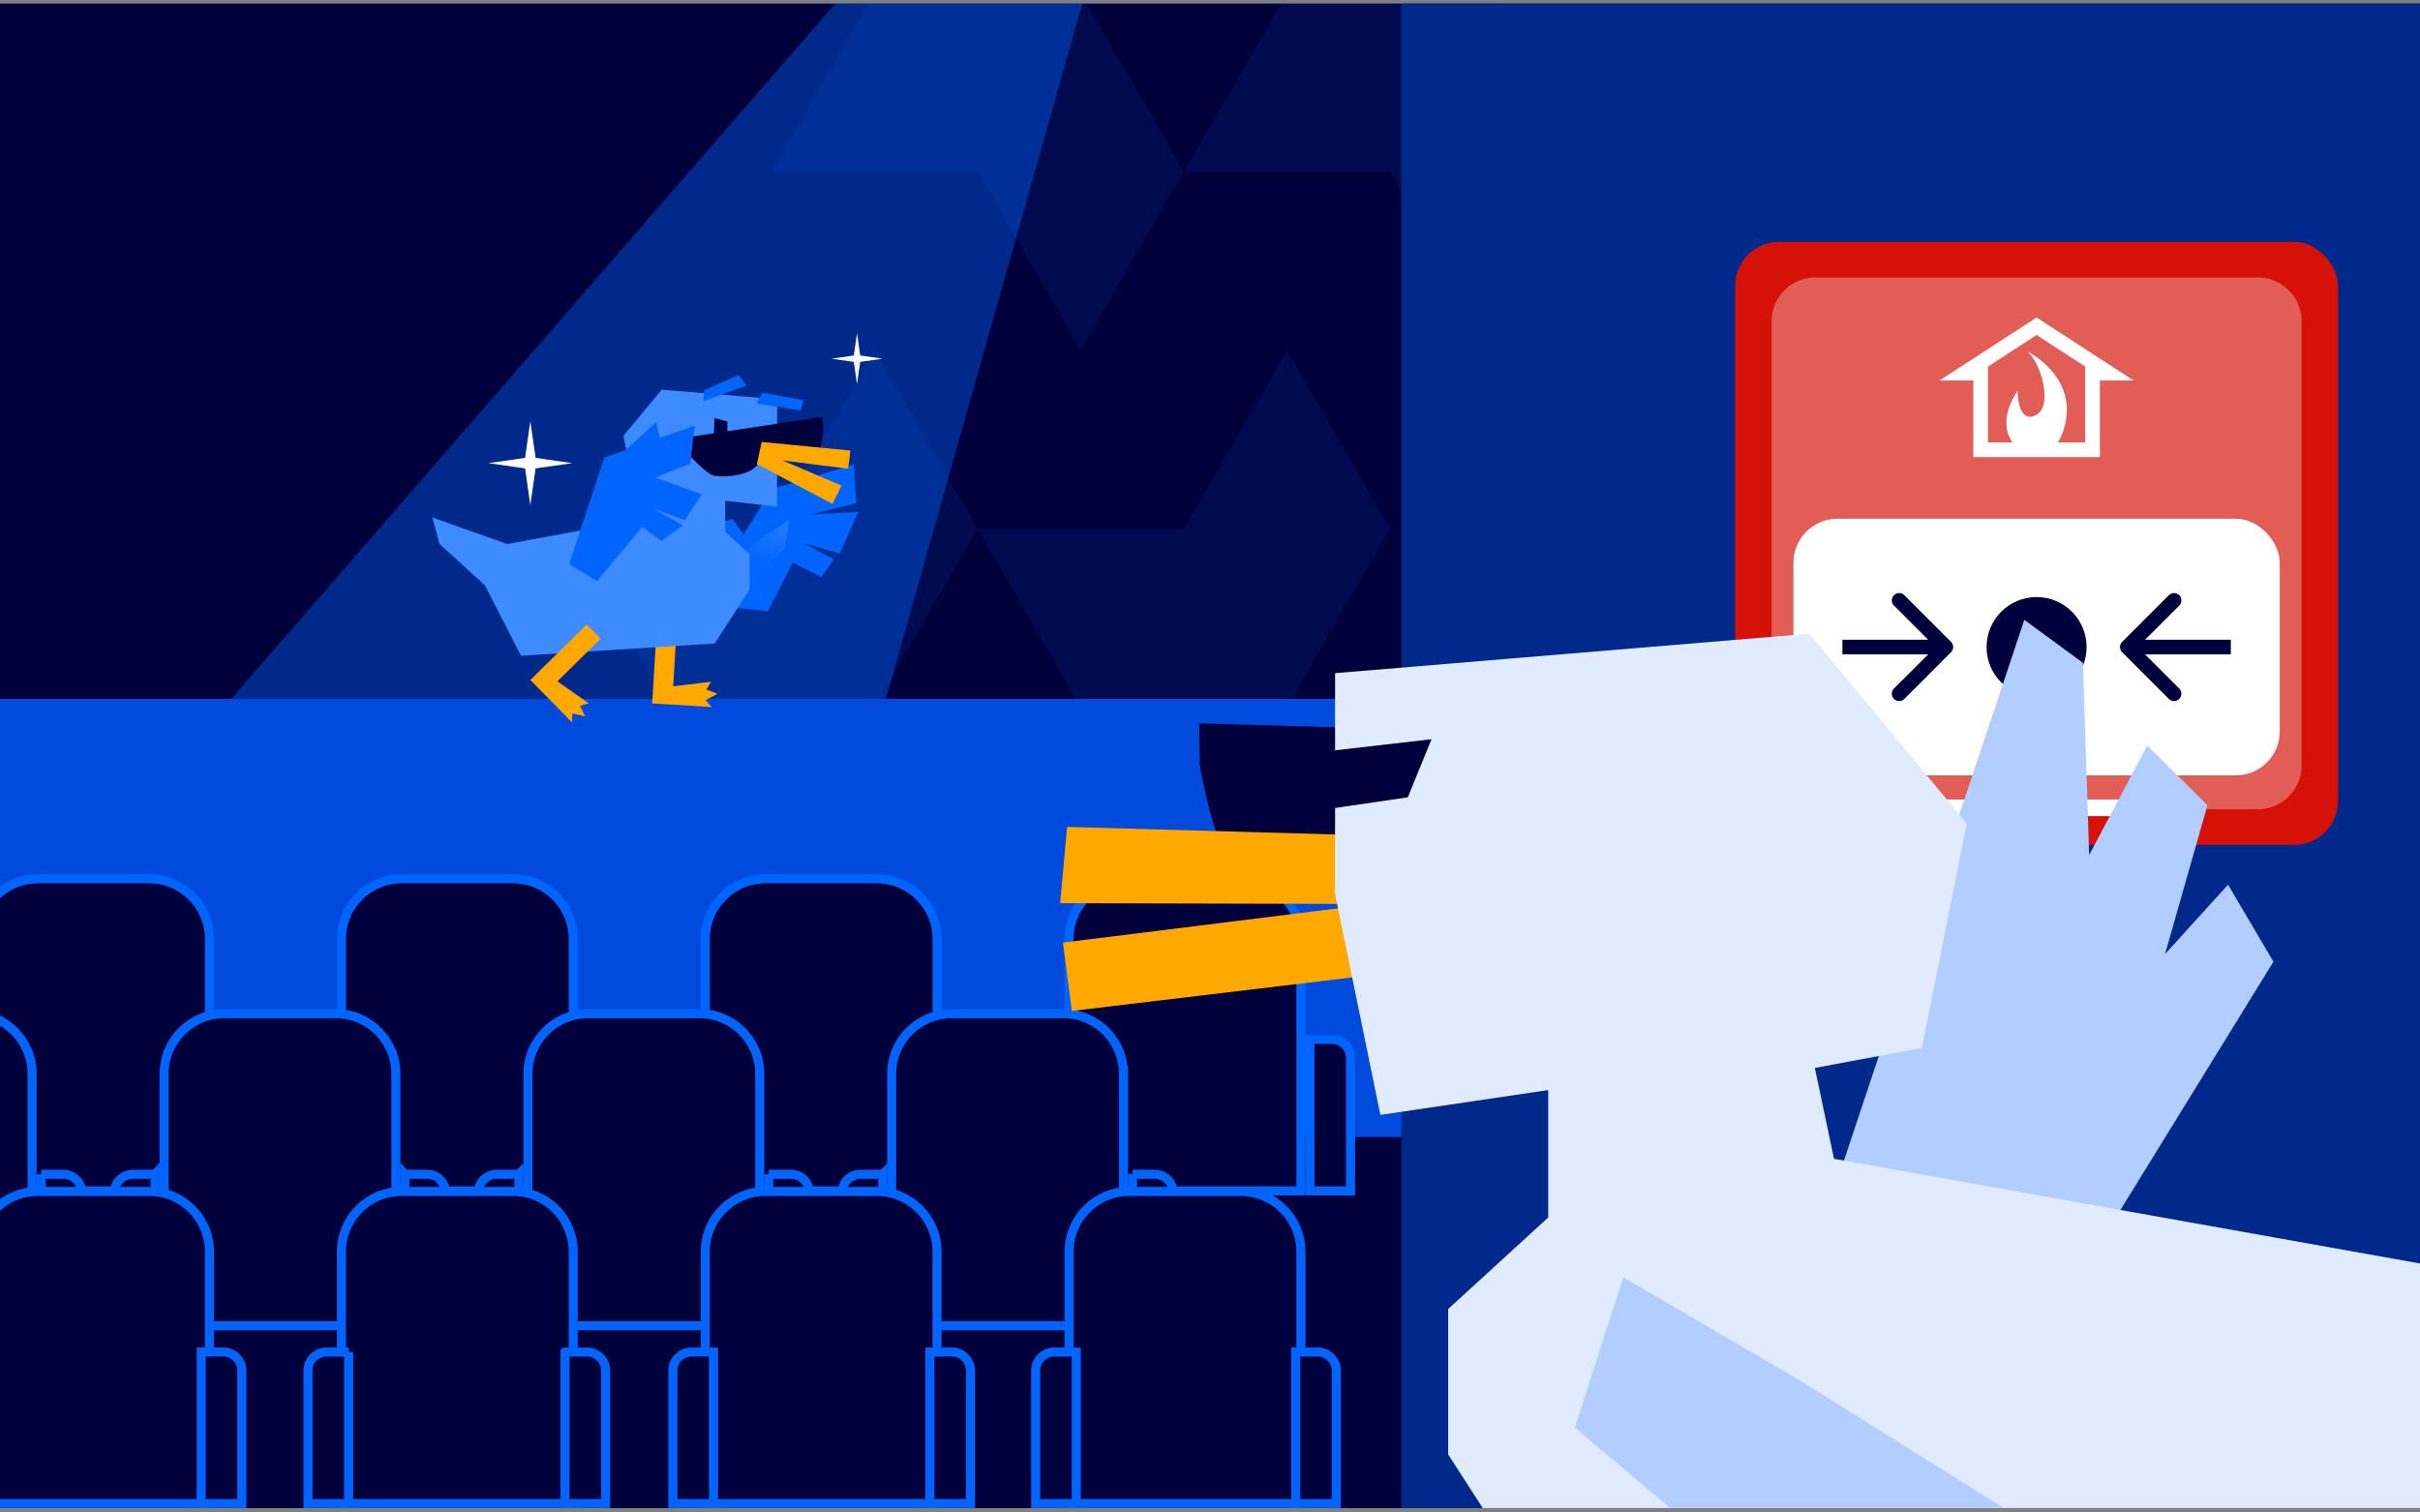<?xml version="1.0" encoding="UTF-8"?> <svg xmlns="http://www.w3.org/2000/svg" width="512" height="320" viewBox="0 0 512 320" fill="none"><rect x="0" y="0" width="512" height="320" fill="#808080" stroke="none"/><g clip-path="url(#a)"><rect width="512" height="318.32" transform="translate(0 .75)" fill="#00003C"></rect><path fill-rule="evenodd" clip-rule="evenodd" d="m185.05 149.64 21.81-37.79-21.81-37.76-21.81 37.76h-43.6l21.81 37.8h43.6Zm87.25 0 21.81-37.79L272.3 74.1l-21.81 37.76h-43.63l21.81 37.8h43.63ZM337.7 36.3 315.9-1.46h-43.6L250.49 36.3 228.67-1.46h-43.62L163.27 36.3h43.59l21.81 37.8 21.82-37.8h43.62l21.78 37.8 21.81-37.8Z" fill="#0064FF" opacity=".1"></path><path d="M179.05-1.94h50.7l-43.34 153.47H45.74L179.05-1.94Z" fill="#0064FF" fill-opacity=".41"></path><rect x="-5.2" y="147.87" width="522.62" height="92.7" fill="#004BDD"></rect><path d="M-4.73 198.67c0-7.03 5.7-12.74 12.74-12.74h23.56c7.04 0 12.74 5.7 12.74 12.74v53.29H-4.73v-53.29Z" fill="#00003C" stroke="#0064FF" stroke-width="1.92"></path><path d="M46.23 219.9h4.66a3.93 3.93 0 0 1 3.93 3.94v28.12h-8.6V219.9Z" fill="#00003C" stroke="#0064FF" stroke-width="1.92"></path><path d="M72.24 198.67c0-7.03 5.7-12.74 12.74-12.74h23.56c7.04 0 12.74 5.7 12.74 12.74v53.29H72.24v-53.29Z" fill="#00003C" stroke="#0064FF" stroke-width="1.92"></path><path d="M123.2 219.9h4.66a3.94 3.94 0 0 1 3.93 3.94v28.12h-8.59V219.9Z" fill="#00003C" stroke="#0064FF" stroke-width="1.92"></path><path d="M70.32 219.9h-4.65a3.93 3.93 0 0 0-3.94 3.94v28.12h8.6V219.9Z" fill="#00003C" stroke="#0064FF" stroke-width="1.92"></path><path d="M149.22 198.67c0-7.03 5.7-12.74 12.74-12.74h23.55c7.04 0 12.75 5.7 12.75 12.74v53.29h-49.04v-53.29Z" fill="#00003C" stroke="#0064FF" stroke-width="1.92"></path><path d="M200.17 219.9h4.66a3.94 3.94 0 0 1 3.94 3.94v28.12h-8.6V219.9Z" fill="#00003C" stroke="#0064FF" stroke-width="1.92"></path><path d="M147.3 219.9h-4.66a3.94 3.94 0 0 0-3.93 3.94v28.12h8.59V219.9Z" fill="#00003C" stroke="#0064FF" stroke-width="1.92"></path><path d="M226.18 198.67c0-7.03 5.7-12.74 12.75-12.74h23.55c7.04 0 12.75 5.7 12.75 12.74v53.29h-49.05v-53.29Z" fill="#00003C" stroke="#0064FF" stroke-width="1.92"></path><path d="M277.14 219.9h4.66a3.93 3.93 0 0 1 3.93 3.94v28.12h-8.59V219.9Z" fill="#00003C" stroke="#0064FF" stroke-width="1.92"></path><path d="M224.27 219.9h-4.66a3.94 3.94 0 0 0-3.94 3.94v28.12h8.6V219.9Z" fill="#00003C" stroke="#0064FF" stroke-width="1.92"></path><path d="M-42.25 227.2c0-7.03 5.7-12.74 12.74-12.74h23.55c7.04 0 12.75 5.7 12.75 12.75v53.28h-49.04v-53.28Z" fill="#00003C" stroke="#0064FF" stroke-width="1.92"></path><path d="M8.7 248.44h4.66a3.93 3.93 0 0 1 3.94 3.93v28.12H8.7v-32.06Z" fill="#00003C" stroke="#0064FF" stroke-width="1.92"></path><path d="M34.72 227.2c0-7.03 5.7-12.74 12.74-12.74h23.56c7.03 0 12.74 5.7 12.74 12.75v53.28H34.72v-53.28Z" fill="#00003C" stroke="#0064FF" stroke-width="1.92"></path><path d="M85.68 248.44h4.65a3.93 3.93 0 0 1 3.94 3.93v28.12h-8.6v-32.06Z" fill="#00003C" stroke="#0064FF" stroke-width="1.92"></path><path d="M32.8 248.44h-4.66a3.93 3.93 0 0 0-3.93 3.93v28.12h8.6v-32.06Z" fill="#00003C" stroke="#0064FF" stroke-width="1.92"></path><path d="M111.7 227.2c0-7.03 5.7-12.74 12.73-12.74H148c7.04 0 12.74 5.7 12.74 12.75v53.28H111.7v-53.28Z" fill="#00003C" stroke="#0064FF" stroke-width="1.92"></path><path d="M162.65 248.44h4.66a3.93 3.93 0 0 1 3.93 3.93v28.12h-8.59v-32.06Z" fill="#00003C" stroke="#0064FF" stroke-width="1.92"></path><path d="M109.77 248.44h-4.65a3.93 3.93 0 0 0-3.94 3.93v28.12h8.6v-32.06Z" fill="#00003C" stroke="#0064FF" stroke-width="1.92"></path><path d="M188.66 227.2c0-7.03 5.7-12.74 12.75-12.74h23.55c7.04 0 12.74 5.7 12.74 12.75v53.28h-49.04v-53.28Z" fill="#00003C" stroke="#0064FF" stroke-width="1.92"></path><path d="M239.62 248.44h4.66a3.93 3.93 0 0 1 3.93 3.93v28.12h-8.59v-32.06Z" fill="#00003C" stroke="#0064FF" stroke-width="1.92"></path><path d="M186.74 248.44h-4.65a3.93 3.93 0 0 0-3.94 3.93v28.12h8.6v-32.06Z" fill="#00003C" stroke="#0064FF" stroke-width="1.92"></path><path d="M-4.73 264.83c0-7.04 5.7-12.75 12.74-12.75h23.56c7.04 0 12.74 5.7 12.74 12.75v53.28H-4.73v-53.28Z" fill="#00003C" stroke="#0064FF" stroke-width="1.92"></path><path d="M42.57 286.05h4.66a3.93 3.93 0 0 1 3.93 3.94v28.12h-8.59v-32.06Z" fill="#00003C" stroke="#0064FF" stroke-width="1.92"></path><path d="M72.24 264.83c0-7.04 5.7-12.75 12.74-12.75h23.56c7.04 0 12.74 5.7 12.74 12.75v53.28H72.24v-53.28Z" fill="#00003C" stroke="#0064FF" stroke-width="1.92"></path><path d="M119.54 286.05h4.66a3.94 3.94 0 0 1 3.93 3.94v28.12h-8.59v-32.06Z" fill="#00003C" stroke="#0064FF" stroke-width="1.92"></path><path d="M73.77 286.05H69.1a3.93 3.93 0 0 0-3.94 3.94v28.12h8.6v-32.06Z" fill="#00003C" stroke="#0064FF" stroke-width="1.92"></path><path d="M149.21 264.83c0-7.04 5.7-12.75 12.75-12.75h23.55c7.04 0 12.74 5.7 12.74 12.75v53.28h-49.04v-53.28Z" fill="#00003C" stroke="#0064FF" stroke-width="1.92"></path><path d="M196.73 286.05h4.66a3.93 3.93 0 0 1 3.93 3.94v28.12h-8.59v-32.06Z" fill="#00003C" stroke="#0064FF" stroke-width="1.92"></path><path d="M150.95 286.05h-4.65a3.94 3.94 0 0 0-3.94 3.94v28.12h8.6v-32.06Z" fill="#00003C" stroke="#0064FF" stroke-width="1.92"></path><path d="M226.18 264.83c0-7.04 5.7-12.75 12.75-12.75h23.55c7.04 0 12.75 5.7 12.75 12.75v53.28h-49.05v-53.28Z" fill="#00003C" stroke="#0064FF" stroke-width="1.92"></path><path d="M274.13 286.05h4.66a3.94 3.94 0 0 1 3.93 3.94v28.12h-8.59v-32.06Z" fill="#00003C" stroke="#0064FF" stroke-width="1.92"></path><path d="M227.7 286.05h-4.65a3.94 3.94 0 0 0-3.93 3.94v28.12h8.59v-32.06Z" fill="#00003C" stroke="#0064FF" stroke-width="1.92"></path><path d="m154.96 128.57-5.06-17.12 5.06-1.66 2.36 3.26 6.03-9.62 17.26-5.13.56 8.17-9.65 2.37 10.08-.54-3.97 8.82-7.4-2.13 6.17 3.35-2.66 3.73-6.02-3.07-5.23 10.31-7.53-.74Z" fill="#0064FF"></path><path d="m166.9 110.02-10.45 7.05 5.57 2.81 4.09-3.7.8-6.16Z" fill="url(#b)"></path><path fill-rule="evenodd" clip-rule="evenodd" d="m138.99 132.1 4.21.26-.77 12.84 8.03-.97-1.02 1.64 2.35.92-2.48 1.34 1.22 1.45-12.55-.76.19-3.11.82-13.6Z" fill="#FFA800"></path><path d="m158.6 117.22-5.16-4.72v-6.56l10.97 1.28V84.47L140 82.44l-8.1 9.78 2.31 11.55 4.58 1.03-.99 4.68-30.5 5.62-15.83-5.62 1.52 5.62 9.6 8.74 7.64 14.9 41-2.6 7.37-11.44v-7.48Z" fill="#3E8AFF"></path><path d="m157.93 81.59-9.15 3.33.21-2.36 7.26-3.2 1.68 2.23Z" fill="#0064FF"></path><path fill-rule="evenodd" clip-rule="evenodd" d="m124.14 132.12 2.96 3-9.17 9.03 6.62 4.65-1.85.54 1.12 2.26-2.73-.67-.07 1.9-8.82-8.96 11.94-11.75Z" fill="#FFA800"></path><path d="m151.02 92.56.16-4.08 2.71.68v3.1l-2.87.3Z" fill="#00003C"></path><path d="m144.43 92.67 29.53-4.47.23 2.17s-.2 4.4-1.17 5.48a6.09 6.09 0 0 1-5.4 1.42c-1.82-.55-3.17-3.48-3.17-3.48l-2.4.3s-.56 3.62-2.76 5.15c-2.2 1.52-6.71 1.83-8.4 1.34-1.69-.5-5.71-4.98-5.71-4.98l-2.38-.6-.75-2.94 2.38.6Z" fill="#00003C"></path><path d="m179.93 95.33-18.78-1.83-1.03 4.67 16.01 8.45 1.9-3.88-12.49-5.33 13.9 1.76.49-3.84Z" fill="#FFA800"></path><path d="m135.88 111.5-9.6 11.45-5.83-3.64 7.4-22.5 19.12-6.77-.93 8.06-7.43 2.9 9.84 3.6-3.57 5.45-6.77-2.47 6.4 3.58-4.53 3.26-4.1-2.92Z" fill="#0064FF"></path><path d="m129.48 97.83 9.33-8.5 1.41 6.08-4.57 3.1-6.17-.68Z" fill="#0064FF"></path><path d="m160.07 85.35 9.32 1.5.69-2.15-8.83-1.66-1.18 2.31Z" fill="#0064FF"></path><rect x="296.47" y="-13.59" width="253.45" height="342.69" fill="#00298C"></rect><rect x="367.1" y="51.17" width="127.58" height="127.58" rx="9.31" fill="#D51108"></rect><rect x="379.44" y="109.75" width="102.89" height="54.3" rx="9.31" fill="#fff"></rect><path opacity=".32" d="M374.81 68a9.3 9.3 0 0 1 9.31-9.31h93.53a9.3 9.3 0 0 1 9.3 9.3v93.94a9.3 9.3 0 0 1-9.3 9.3h-93.53a9.3 9.3 0 0 1-9.3-9.3V68Z" fill="#fff"></path><circle cx="430.88" cy="136.9" r="10.58" fill="#00003C"></circle><path d="M412.78 138c.6-.61.6-1.6 0-2.2l-9.87-9.87a1.55 1.55 0 1 0-2.2 2.2l8.78 8.77-8.78 8.77a1.55 1.55 0 0 0 2.2 2.2l9.87-9.88Zm-22.98.45h21.88v-3.1H389.8v3.1Z" fill="#00003C"></path><path d="M448.99 138c-.6-.61-.6-1.6 0-2.2l9.87-9.87a1.55 1.55 0 0 1 2.2 2.2l-8.78 8.77 8.78 8.77a1.55 1.55 0 1 1-2.2 2.2l-9.87-9.88Zm22.98.45H450.1v-3.1h21.88v3.1Z" fill="#00003C"></path><path d="m430.89 69.03.84-1.3-.84-.55-.85.55.85 1.3Zm15.29 9.92v1.55h5.24l-4.4-2.85-.84 1.3Zm-30.58 0-.85-1.3-4.4 2.85h5.25v-1.55Zm3.45 0h1.55V77.4h-1.55v1.55Zm0 16.2h-1.55v1.55h1.55v-1.55Zm23.68 0v1.55h1.55v-1.55h-1.55Zm0-16.2V77.4h-1.56v1.55h1.56Zm-12.69-8.62 15.3 9.92 1.68-2.6-15.29-9.92-1.69 2.6Zm-13.6 9.92 15.3-9.92-1.7-2.6-15.29 9.92 1.7 2.6Zm2.61-2.85h-3.45v3.1h3.45v-3.1Zm1.55 17.75v-16.2h-3.1v16.2h3.1Zm22.13-1.55h-23.68v3.1h23.68v-3.1Zm-1.56-14.65v16.2h3.1v-16.2h-3.1Zm5-1.55h-3.44v3.1h3.45v-3.1Z" fill="#fff"></path><path d="M426.86 82.68c-5.62 8.5 0 13.63 3.9 13.63 1.83 0 3.75-.96 5.16-3.64 4.44-9.93-3.02-16.42-7.31-18.43 2.8 1.4 6.08 11.46 2.16 13.57-3.14 1.69-3.91-2.72-3.91-5.13Z" fill="#fff"></path><rect x="396.09" y="169.15" width="69.59" height="3.53" rx="1.77" fill="#fff"></rect><path d="M428.28 131.15 381.7 270.8l19.93 31.88 33.26-24.42 46.1-74.79-9.6-16.29-13.32 14.66 8.96-31.48-12.73-12.62L442 180.9l-1.31-40.66-12.4-9.09Z" fill="#B2CDFF"></path><path d="m376.4 156.6-122.68-3.56.14 8.94s2.98 17.85 7.49 21.78c4.5 3.93 15.51 6.28 22.7 3.12 7.2-3.16 11.24-15.75 11.24-15.75h9.93s4.07 14.5 13.8 19.65c9.74 5.13 28.3 4.13 34.94 1.3 6.63-2.84 20.82-23.13 20.82-23.13l9.4-3.64 1.62-12.35-9.4 3.65Z" fill="#00003C"></path><path d="m225.77 174.95 75.63 2.13-.19 27.91-74.43 8.9-1.9-14.47 65.61-8.16-66.19-.17 1.47-16.14Z" fill="#FFA800"></path><path d="m306.39 276.95 21.17-19.37v-26.95l-35.51 5.25-9.59-46.72v-46.74l100.35-8.35 33.3 40.16-9.5 47.49-22.64 4.23 4.05 19.22 129.13 23.07 65.09-23.07-6.26 23.07-39.42 35.93-31.41 61.22-168.45-10.67-30.31-47v-30.77Z" fill="#E1EBFF"></path><path d="M446.66 398.03 382 343.22l-48.8-41.17 10.24-31.81 37.22 21.74 62.75 39.21 4.2 16.37-13.8-4.44 15.2 12.53-1.1 13.54-19-10.87 20.08 20-2.34 19.7Z" fill="#B2CDFF"></path><path fill-rule="evenodd" clip-rule="evenodd" d="m396.1 354.93-13.28-11.14-33.95 40.47-21.23-25.6-1.6 7.77-9.61-3.86 3.63 10.98-7.75.89 26.3 22.06 13.28 11.15 44.22-52.72Z" fill="#FFA800"></path><path d="m302.88 156.4-22.3 2.56-1.9 12.54 19.17-2.81 5.02-12.3Z" fill="#00003C"></path><path d="m181.32 70.5.68 4.71 4.71.68-4.72.68-.67 4.72-.68-4.72-4.72-.68 4.72-.68.68-4.71Z" fill="#fff"></path><path d="m112.2 89.12 1.12 7.75 7.75 1.12-7.75 1.11-1.12 7.75-1.11-7.75-7.75-1.11 7.75-1.12 1.11-7.75Z" fill="#fff"></path></g><defs><linearGradient id="b" x1="159.38" y1="118.38" x2="165.93" y2="103.98" gradientUnits="userSpaceOnUse"><stop stop-color="#0064FF"></stop><stop offset="1" stop-color="#3E8AFF"></stop></linearGradient><clipPath id="a"><rect width="512" height="318.32" fill="#fff" transform="translate(0 .75)"></rect></clipPath></defs></svg> 